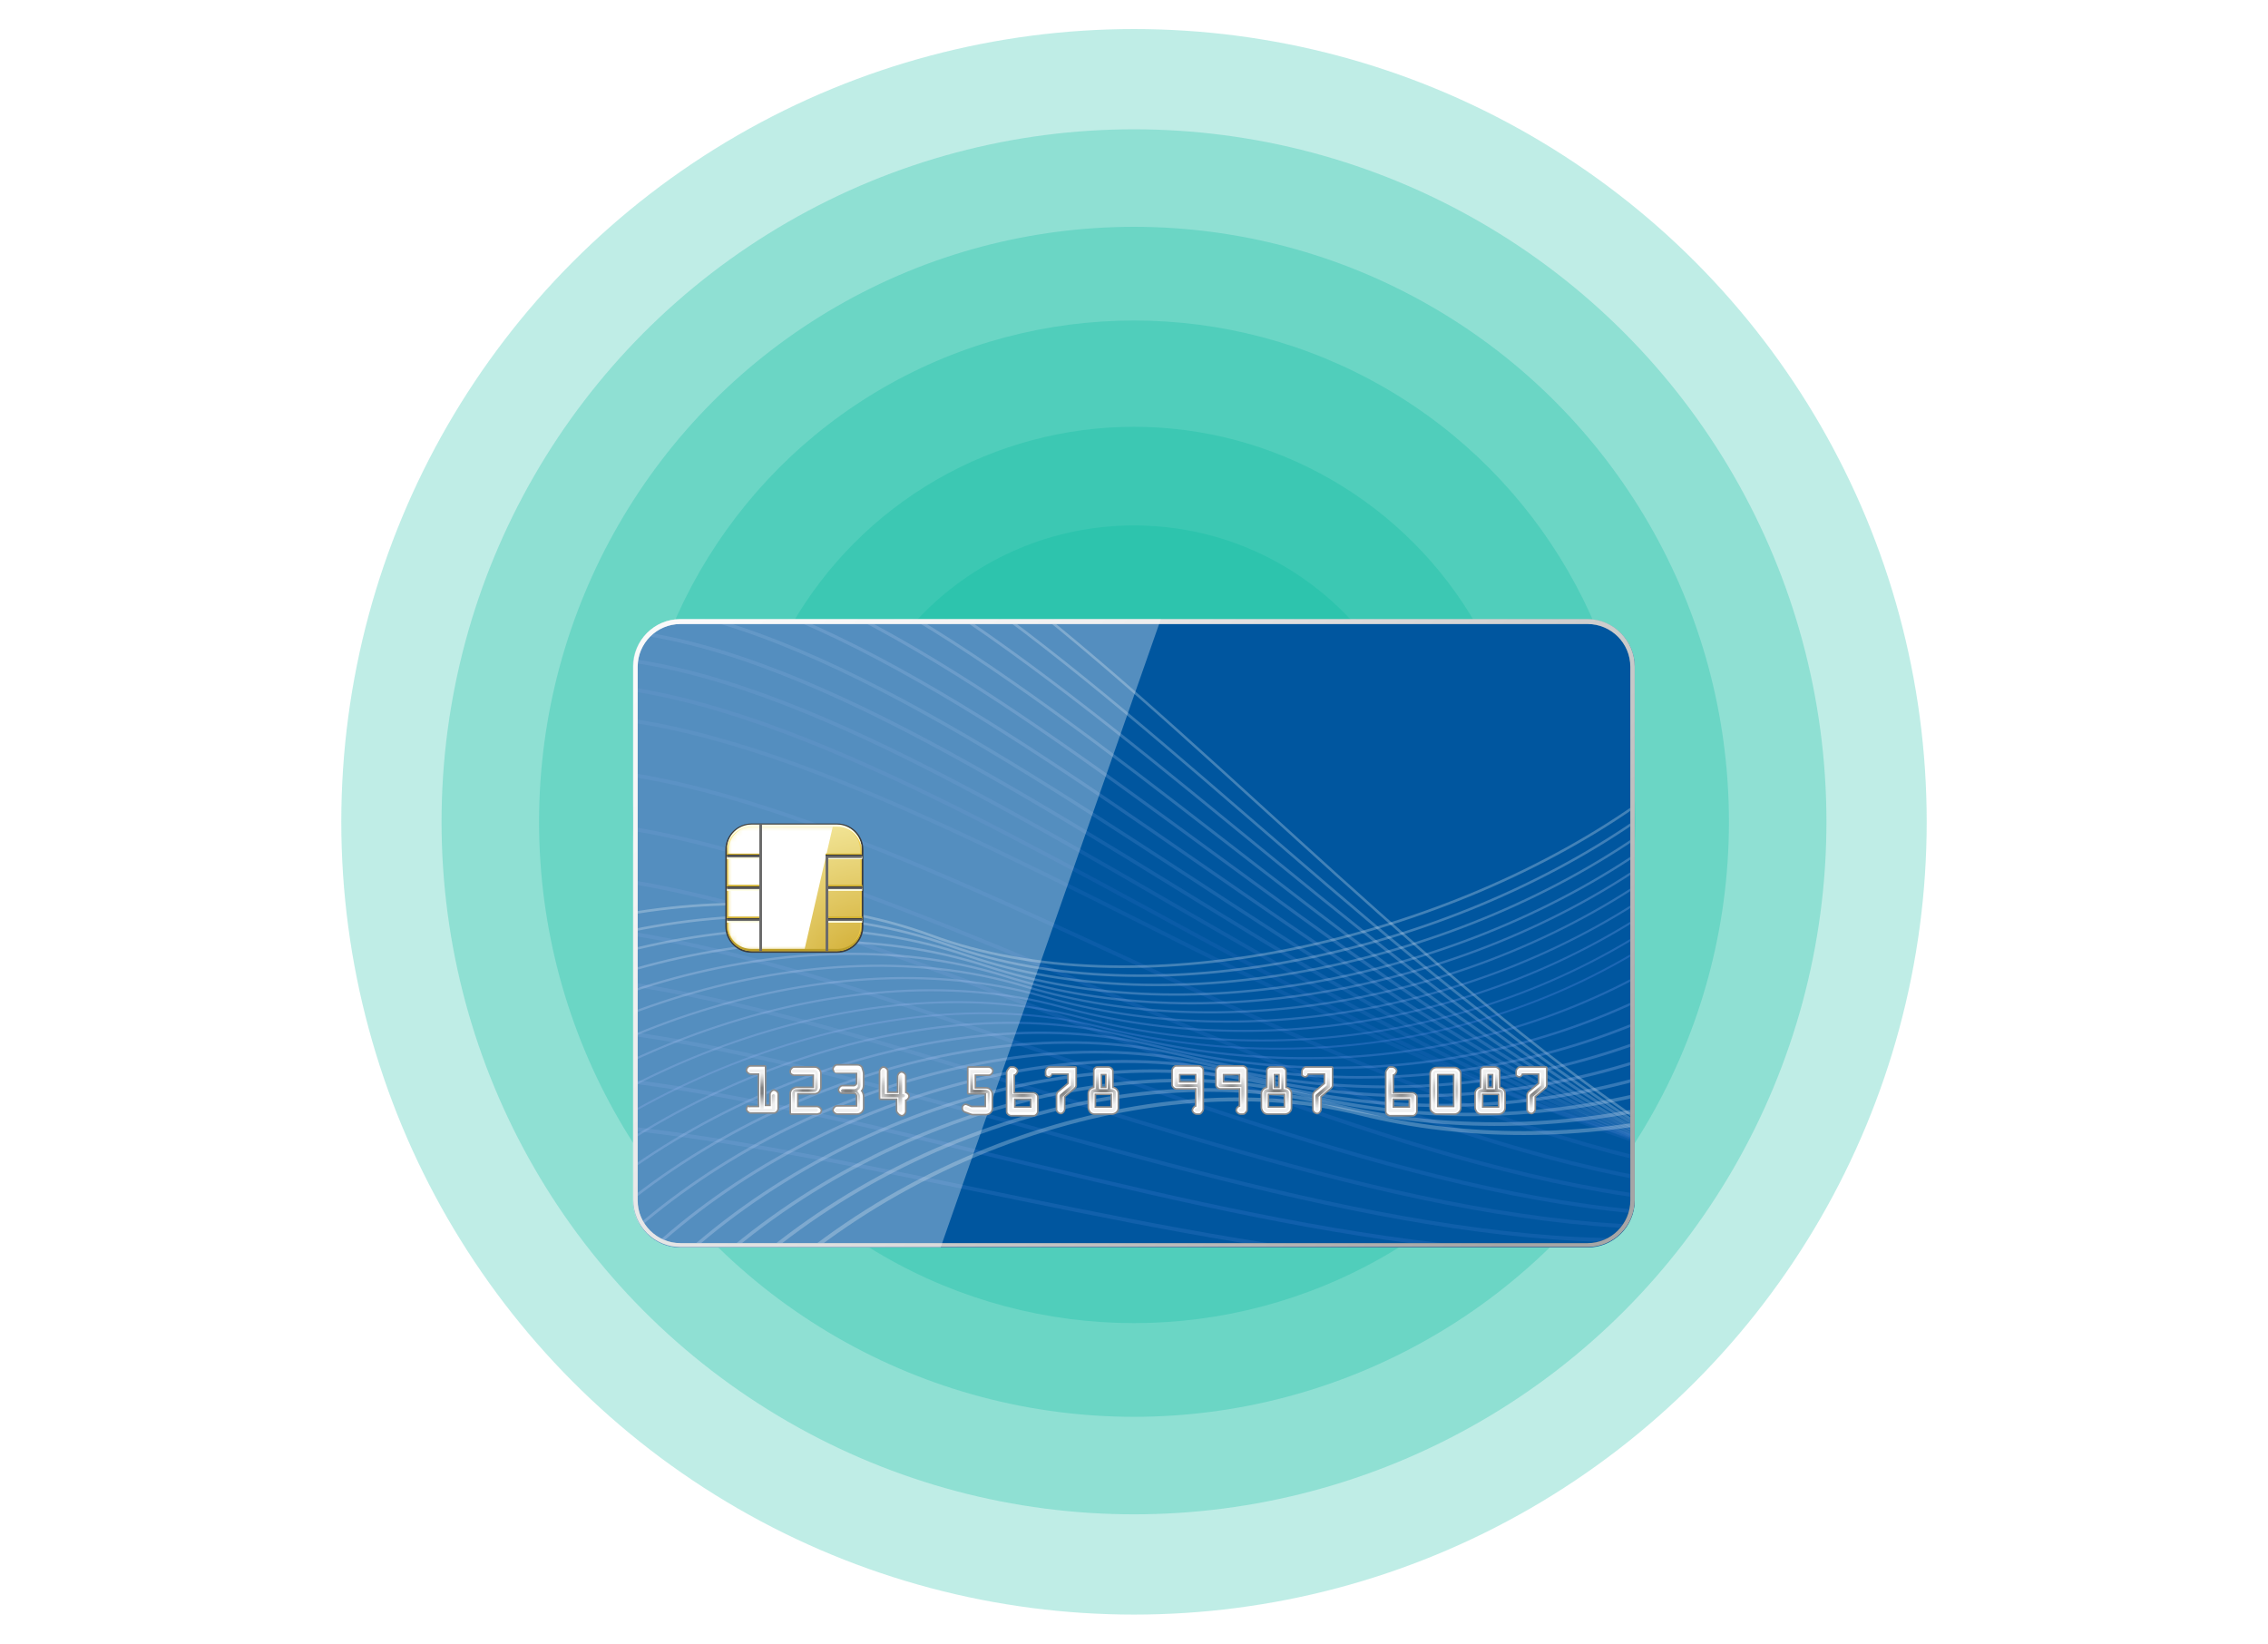 <?xml version="1.0" encoding="utf-8"?>
<!-- Generator: Adobe Illustrator 26.0.1, SVG Export Plug-In . SVG Version: 6.00 Build 0)  -->
<svg version="1.1" id="Calque_1" xmlns="http://www.w3.org/2000/svg" xmlns:xlink="http://www.w3.org/1999/xlink" x="0px" y="0px"
	 viewBox="0 0 414 300" style="enable-background:new 0 0 414 300;" xml:space="preserve">
<style type="text/css">
	.st0{opacity:0.25;fill-rule:evenodd;clip-rule:evenodd;fill:#02B99F;enable-background:new    ;}
	.st1{fill:#00569F;}
	.st2{clip-path:url(#SVGID_00000120543644345151551330000011947979998560197782_);}
	.st3{opacity:0.15;fill:none;stroke:#7199F5;stroke-width:0.707;enable-background:new    ;}
	.st4{opacity:0.143;fill:none;stroke:#7199F5;stroke-width:0.707;enable-background:new    ;}
	.st5{opacity:0.137;fill:none;stroke:#7199F5;stroke-width:0.707;enable-background:new    ;}
	.st6{opacity:0.13;fill:none;stroke:#7199F5;stroke-width:0.707;enable-background:new    ;}
	.st7{opacity:0.123;fill:none;stroke:#7199F5;stroke-width:0.707;enable-background:new    ;}
	.st8{opacity:0.117;fill:none;stroke:#7199F5;stroke-width:0.707;enable-background:new    ;}
	.st9{opacity:0.11;fill:none;stroke:#7199F5;stroke-width:0.707;enable-background:new    ;}
	.st10{opacity:0.103;fill:none;stroke:#7199F5;stroke-width:0.707;enable-background:new    ;}
	.st11{opacity:9.666666e-02;fill:none;stroke:#7199F5;stroke-width:0.707;enable-background:new    ;}
	.st12{opacity:9.000000e-02;fill:none;stroke:#7199F5;stroke-width:0.707;enable-background:new    ;}
	.st13{opacity:0.109;fill:none;stroke:#81A4F6;stroke-width:0.681;enable-background:new    ;}
	.st14{opacity:0.128;fill:none;stroke:#91B0F7;stroke-width:0.655;enable-background:new    ;}
	.st15{opacity:0.147;fill:none;stroke:#A0BBF8;stroke-width:0.628;enable-background:new    ;}
	.st16{opacity:0.166;fill:none;stroke:#B0C6F9;stroke-width:0.602;enable-background:new    ;}
	.st17{opacity:0.184;fill:none;stroke:#C0D2FB;stroke-width:0.576;enable-background:new    ;}
	.st18{opacity:0.203;fill:none;stroke:#D0DDFC;stroke-width:0.55;enable-background:new    ;}
	.st19{opacity:0.222;fill:none;stroke:#DFE8FD;stroke-width:0.524;enable-background:new    ;}
	.st20{opacity:0.241;fill:none;stroke:#EFF4FE;stroke-width:0.497;enable-background:new    ;}
	.st21{opacity:0.26;fill:none;stroke:#FFFFFF;stroke-width:0.471;enable-background:new    ;}
	.st22{clip-path:url(#SVGID_00000101798972380188693880000005005389134724907392_);}
	.st23{clip-path:url(#SVGID_00000016042352492976921620000009667468040993809029_);}
	.st24{opacity:0.259;fill:none;stroke:#EFF4FE;stroke-width:0.458;enable-background:new    ;}
	.st25{opacity:0.258;fill:none;stroke:#DFE8FD;stroke-width:0.445;enable-background:new    ;}
	.st26{opacity:0.257;fill:none;stroke:#D0DDFC;stroke-width:0.432;enable-background:new    ;}
	.st27{opacity:0.256;fill:none;stroke:#C0D2FB;stroke-width:0.419;enable-background:new    ;}
	.st28{opacity:0.254;fill:none;stroke:#B0C6F9;stroke-width:0.406;enable-background:new    ;}
	.st29{opacity:0.253;fill:none;stroke:#A0BBF8;stroke-width:0.393;enable-background:new    ;}
	.st30{opacity:0.252;fill:none;stroke:#91B0F7;stroke-width:0.38;enable-background:new    ;}
	.st31{opacity:0.251;fill:none;stroke:#81A4F6;stroke-width:0.367;enable-background:new    ;}
	.st32{opacity:0.25;fill:none;stroke:#7199F5;stroke-width:0.353;enable-background:new    ;}
	.st33{opacity:0.251;fill:none;stroke:#81A4F6;stroke-width:0.393;enable-background:new    ;}
	.st34{opacity:0.252;fill:none;stroke:#91B0F7;stroke-width:0.432;enable-background:new    ;}
	.st35{opacity:0.253;fill:none;stroke:#A0BBF8;stroke-width:0.471;enable-background:new    ;}
	.st36{opacity:0.254;fill:none;stroke:#B0C6F9;stroke-width:0.511;enable-background:new    ;}
	.st37{opacity:0.256;fill:none;stroke:#C0D2FB;stroke-width:0.55;enable-background:new    ;}
	.st38{opacity:0.257;fill:none;stroke:#D0DDFC;stroke-width:0.589;enable-background:new    ;}
	.st39{opacity:0.258;fill:none;stroke:#DFE8FD;stroke-width:0.628;enable-background:new    ;}
	.st40{opacity:0.259;fill:none;stroke:#EFF4FE;stroke-width:0.668;enable-background:new    ;}
	.st41{opacity:0.26;fill:none;stroke:#FFFFFF;stroke-width:0.707;enable-background:new    ;}
	.st42{fill:url(#SVGID_00000027599527764312912270000003799312482835251626_);}
	.st43{opacity:0.5;fill:#FFFFFF;enable-background:new    ;}
	.st44{opacity:0.33;fill:#FFFFFF;}
	.st45{fill:#3D3D3D;}
	.st46{fill:url(#SVGID_00000049201559368708292670000000650037288715883182_);}
	.st47{fill:url(#SVGID_00000155843161542434522470000014258577109301740433_);}
	.st48{filter:url(#Adobe_OpacityMaskFilter);}
	.st49{clip-path:url(#SVGID_00000162347161648297743550000012060526521859077544_);}
	.st50{clip-path:url(#SVGID_00000074412358151281351710000008915429599471748533_);}
	
		.st51{clip-path:url(#SVGID_00000134225716618585257970000012175300085701369514_);fill:url(#SVGID_00000168835698060014057140000013947281079180948131_);}
	
		.st52{clip-path:url(#SVGID_00000162347161648297743550000012060526521859077544_);mask:url(#SVGID_00000007393672604637822660000004029529776028589225_);fill:#FFFFFF;}
	.st53{fill:#FFFFE6;}
	.st54{fill:#D1B130;}
	.st55{fill:#BDA02B;}
	.st56{fill:#6B6B6B;}
	.st57{fill:#8C8C8C;stroke:#8C8C8C;stroke-width:0.589;stroke-linecap:round;stroke-linejoin:round;}
	.st58{fill:#FFFFFF;}
	.st59{fill:url(#SVGID_00000176018355927657879430000003924547576406114726_);}
	.st60{fill:url(#SVGID_00000091718710701356201140000012424268780092627391_);}
	.st61{fill:url(#SVGID_00000080923180845599947720000009794696053707951785_);}
	.st62{fill:url(#SVGID_00000001633474493191355760000015570789029804332983_);}
	.st63{fill:url(#SVGID_00000013889917811227753930000002968881673567963805_);}
	.st64{fill:url(#SVGID_00000103986480440221284600000007092303989826798250_);}
	.st65{fill:url(#SVGID_00000128467924740989601560000017605686342777470350_);}
	.st66{fill:url(#SVGID_00000129928014539001306530000013419798868774517423_);}
	.st67{fill:url(#SVGID_00000113345090727047077430000005646666007116899474_);}
	.st68{fill:url(#SVGID_00000149380912430201260060000002594641267994473140_);}
	.st69{fill:url(#SVGID_00000070085424307116339890000012306375839337430714_);}
	.st70{fill:url(#SVGID_00000098189356734391409630000012280078250566395279_);}
	.st71{fill:url(#SVGID_00000067922938559469323040000007644469487584488327_);}
	.st72{fill:url(#SVGID_00000036947392844871422010000013159224815644205465_);}
	.st73{fill:url(#SVGID_00000172420654871427332080000000420327191156722314_);}
	.st74{fill:url(#SVGID_00000049192963462433461640000018050599887256027281_);}
</style>
<g>
	<circle class="st0" cx="207" cy="150" r="144.7"/>
	<g id="Calque_1_00000122694751003137861210000005982612983095495608_">
		<g>
			<circle class="st0" cx="207" cy="150" r="35.3"/>
			<circle class="st0" cx="207" cy="150" r="54.1"/>
			<circle class="st0" cx="207" cy="150" r="72.1"/>
			<circle class="st0" cx="207" cy="150" r="91.5"/>
			<circle class="st0" cx="207" cy="150" r="108.6"/>
			<circle class="st0" cx="207" cy="150" r="126.4"/>
		</g>
	</g>
</g>
<g>
	<path class="st1" d="M298.4,219.1c0,4.8-3.9,8.6-8.6,8.6H124.2c-4.8,0-8.6-3.9-8.6-8.6v-97.4c0-4.8,3.9-8.6,8.6-8.6h165.6
		c4.8,0,8.6,3.9,8.6,8.6V219.1z"/>
	<g>
		<g>
			<g>
				<defs>
					<path id="SVGID_1_" d="M297.6,219.1c0,4.3-3.5,7.8-7.8,7.8H124.2c-4.3,0-7.8-3.5-7.8-7.8v-97.4c0-4.3,3.5-7.8,7.8-7.8h165.6
						c4.3,0,7.8,3.5,7.8,7.8L297.6,219.1L297.6,219.1z"/>
				</defs>
				<clipPath id="SVGID_00000155864754908686671890000015480703977159801497_">
					<use xlink:href="#SVGID_1_"  style="overflow:visible;"/>
				</clipPath>
				<g style="clip-path:url(#SVGID_00000155864754908686671890000015480703977159801497_);">
					<path class="st3" d="M53.2,211.6c62.6-29.6,200.3,45.5,278,10.3"/>
					<path class="st4" d="M57.9,201.6c63.2-27.5,197.9,51.7,276.4,19.2"/>
					<path class="st5" d="M62.6,191.7c63.9-25.3,195.5,58,274.7,28.1"/>
					<path class="st6" d="M67.3,181.7c64.5-23.1,193.1,64.2,273.1,37"/>
					<path class="st7" d="M72,171.7c65.2-21,190.6,70.4,271.4,45.9"/>
					<path class="st8" d="M76.7,161.7c65.8-18.8,188.2,76.7,269.7,54.8"/>
					<path class="st9" d="M81.4,151.6c66.5-16.7,185.8,82.9,268.1,63.7"/>
					<path class="st10" d="M86.1,141.5c67.2-14.5,183.4,89.1,266.4,72.6"/>
					<path class="st11" d="M90.8,131.5c67.8-12.4,181,95.3,264.8,81.5"/>
					<path class="st12" d="M93.3,125.4c68.5-10.2,178.5,101.6,263.1,90.4"/>
					<path class="st13" d="M96.9,120.2c68.5-8.4,175.3,106,259.9,97.1"/>
					<path class="st14" d="M100.5,115c68.6-6.5,172,110.4,256.6,103.8"/>
					<path class="st15" d="M104.2,109.9c68.6-4.6,168.7,114.9,253.3,110.5"/>
					<path class="st16" d="M107.8,104.7C176.5,101.9,273.2,224,357.9,222"/>
					<path class="st17" d="M111.4,99.5c68.7-0.9,162.1,123.7,246.8,124"/>
					<path class="st18" d="M115,94.4c68.8,0.9,158.8,128.1,243.6,130.7"/>
					<path class="st19" d="M118.7,89.2C187.5,92,274.3,221.8,359,226.6"/>
					<path class="st20" d="M122.3,84.1c68.9,4.6,152.3,137,237,144.1"/>
					<path class="st21" d="M125.9,78.9c68.9,6.5,149,141.4,233.8,150.8"/>
				</g>
			</g>
		</g>
	</g>
	<g>
		<g>
			<g>
				<defs>
					<path id="SVGID_00000035530761130474587860000012986900889648783769_" d="M297.6,219.1c0,4.3-3.5,7.8-7.8,7.8H124.2
						c-4.3,0-7.8-3.5-7.8-7.8v-97.4c0-4.3,3.5-7.8,7.8-7.8h165.6c4.3,0,7.8,3.5,7.8,7.8L297.6,219.1L297.6,219.1z"/>
				</defs>
				<clipPath id="SVGID_00000091703838565236231780000016029950545495585941_">
					<use xlink:href="#SVGID_00000035530761130474587860000012986900889648783769_"  style="overflow:visible;"/>
				</clipPath>
				<g style="clip-path:url(#SVGID_00000091703838565236231780000016029950545495585941_);">
					<g>
						<g>
							<defs>
								<path id="SVGID_00000052788540471355557620000004693588233484037292_" d="M289.8,113H124.2c-4.8,0-8.6,3.9-8.6,8.6V219
									c0,4.8,3.9,8.6,8.6,8.6h165.6c4.8,0,8.6-3.9,8.6-8.6v-97.3C298.4,116.9,294.5,113,289.8,113z"/>
							</defs>
							<clipPath id="SVGID_00000020393199938530063860000003330264849885325236_">
								<use xlink:href="#SVGID_00000052788540471355557620000004693588233484037292_"  style="overflow:visible;"/>
							</clipPath>
							<g style="clip-path:url(#SVGID_00000020393199938530063860000003330264849885325236_);">
								<path class="st21" d="M53.1,196.3c25.5-25.5,77.3-40.1,117-25.5c36.5,13.5,91.9,1.7,128.4-23.7"/>
								<path class="st24" d="M56.5,199.8c25.2-25.8,77.1-41.4,116.9-27.2c36.7,13.1,90.8,1.8,127-24"/>
								<path class="st25" d="M60,203.4c24.8-26.1,76.9-42.6,116.8-28.9c36.8,12.6,89.7,1.9,125.5-24.2"/>
								<path class="st26" d="M63.5,207c24.5-26.4,76.7-43.8,116.8-30.6c36.9,12.2,88.5,2.1,124.1-24.5"/>
								<path class="st27" d="M66.9,210.6c24.2-26.6,76.5-45.1,116.7-32.4c37.1,11.7,87.4,2.2,122.6-24.8"/>
								<path class="st28" d="M70.4,214.1c23.9-26.9,76.3-46.3,116.6-34.1c37.2,11.3,86.3,2.4,121.2-25.1"/>
								<path class="st29" d="M73.9,217.7c23.5-27.2,76-47.5,116.6-35.8c37.4,10.8,85.2,2.5,119.8-25.4"/>
								<path class="st30" d="M77.3,221.3c23.2-27.5,75.8-48.7,116.5-37.5c37.5,10.3,84.1,2.6,118.3-25.7"/>
								<path class="st31" d="M80.8,224.9c22.9-27.8,75.6-50,116.4-39.2c37.6,9.9,83,2.8,116.9-25.9"/>
								<path class="st32" d="M84.2,228.4c22.6-28.1,75.4-51.2,116.4-41c37.8,9.4,81.9,2.9,115.4-26.2"/>
								<path class="st33" d="M88.8,230.9c23.2-29.2,76.1-52,117.1-41.7c37.8,9.4,82.2,2.6,115.7-26.6"/>
								<path class="st34" d="M93.4,233.5c23.8-30.3,76.9-52.7,117.9-42.5c37.8,9.4,82.5,2.3,116.1-26.9"/>
								<path class="st35" d="M98,236c24.4-31.3,77.6-53.4,118.6-43.2c37.8,9.4,82.8,2,116.4-27.2"/>
								<path class="st36" d="M102.5,238.5c25.1-32.4,78.4-54.2,119.3-43.9c37.8,9.4,83.2,1.6,116.7-27.5"/>
								<path class="st37" d="M107.1,241c25.7-33.5,79.1-54.9,120.1-44.7c37.8,9.4,83.5,1.3,117-27.8"/>
								<path class="st38" d="M111.7,243.5c26.3-34.6,79.9-55.7,120.8-45.4c37.8,9.4,83.8,1,117.4-28.2"/>
								<path class="st39" d="M116.3,246c27-35.6,80.6-56.4,121.6-46.2c37.8,9.4,84.1,0.7,117.7-28.5"/>
								<path class="st40" d="M120.8,248.5c27.6-36.7,81.3-57.2,122.3-46.9c37.8,9.4,84.4,0.4,118-28.8"/>
								<path class="st41" d="M125.4,251c28.2-37.8,82.1-57.9,123.1-47.7c37.8,9.4,84.8,0,118.3-29.1"/>
							</g>
						</g>
					</g>
				</g>
			</g>
		</g>
	</g>
	
		<linearGradient id="SVGID_00000057147924852825315400000014952417084892909954_" gradientUnits="userSpaceOnUse" x1="270.079" y1="2070.165" x2="145.862" y2="1922.129" gradientTransform="matrix(1 0 0 1 0 -1824.661)">
		<stop  offset="6.179780e-02" style="stop-color:#4D4D4D"/>
		<stop  offset="0.359" style="stop-color:#8A8A8A"/>
		<stop  offset="0.657" style="stop-color:#C1C1C1"/>
		<stop  offset="0.879" style="stop-color:#E3E3E3"/>
		<stop  offset="1" style="stop-color:#F0F0F0"/>
	</linearGradient>
	<path style="fill:url(#SVGID_00000057147924852825315400000014952417084892909954_);" d="M289.8,113H124.2c-4.8,0-8.6,3.9-8.6,8.6
		V219c0,4.8,3.9,8.6,8.6,8.6h165.6c4.8,0,8.6-3.9,8.6-8.6v-97.3C298.4,116.9,294.5,113,289.8,113z M297.6,219.1
		c0,4.3-3.5,7.8-7.8,7.8H124.2c-4.3,0-7.8-3.5-7.8-7.8v-97.4c0-4.3,3.5-7.8,7.8-7.8h165.6c4.3,0,7.8,3.5,7.8,7.8L297.6,219.1
		L297.6,219.1z"/>
	<path class="st43" d="M289.8,113H124.2c-4.8,0-8.6,3.9-8.6,8.6V219c0,4.8,3.9,8.6,8.6,8.6h165.6c4.8,0,8.6-3.9,8.6-8.6v-97.3
		C298.4,116.9,294.5,113,289.8,113z M297.6,219.1c0,4.3-3.5,7.8-7.8,7.8H124.2c-4.3,0-7.8-3.5-7.8-7.8v-97.4c0-4.3,3.5-7.8,7.8-7.8
		h165.6c4.3,0,7.8,3.5,7.8,7.8L297.6,219.1L297.6,219.1z"/>
	<path class="st44" d="M211.9,113l-40.2,114.7h-47.6c-4.7,0-8.6-3.9-8.6-8.6v-97.4c0-4.7,3.9-8.6,8.6-8.6L211.9,113L211.9,113z"/>
	<path class="st45" d="M137.2,150.3c-2.6,0-4.8,2.1-4.8,4.8v14c0,2.6,2.1,4.8,4.8,4.8h15.6c2.6,0,4.8-2.1,4.8-4.8v-14
		c0-2.6-2.1-4.8-4.8-4.8H137.2z"/>
	
		<radialGradient id="SVGID_00000096038517747885380240000006950480924414794643_" cx="159.022" cy="2003.621" r="45.082" gradientTransform="matrix(1 0 0 1 0 -1824.661)" gradientUnits="userSpaceOnUse">
		<stop  offset="0.152" style="stop-color:#EFCA48"/>
		<stop  offset="0.391" style="stop-color:#EFCB4B"/>
		<stop  offset="0.539" style="stop-color:#F1CF53"/>
		<stop  offset="0.663" style="stop-color:#F2D562"/>
		<stop  offset="0.774" style="stop-color:#F5DD76"/>
		<stop  offset="0.875" style="stop-color:#F9E891"/>
		<stop  offset="0.968" style="stop-color:#FDF6B1"/>
		<stop  offset="1" style="stop-color:#FFFBBE"/>
	</radialGradient>
	<path style="fill:url(#SVGID_00000096038517747885380240000006950480924414794643_);" d="M157.3,169.1c0,2.5-2,4.5-4.5,4.5h-15.6
		c-2.5,0-4.5-2-4.5-4.5v-14c0-2.5,2-4.5,4.5-4.5h15.6c2.5,0,4.5,2,4.5,4.5V169.1z"/>
	<g>
		<g>
			
				<radialGradient id="SVGID_00000078757646324089453670000004528383711816593543_" cx="159.022" cy="2003.621" r="45.081" gradientTransform="matrix(1 0 0 1 0 -1824.661)" gradientUnits="userSpaceOnUse">
				<stop  offset="0.169" style="stop-color:#D6B541"/>
				<stop  offset="0.882" style="stop-color:#FFFBBE"/>
			</radialGradient>
			
				<path id="SVGID_00000121254484263209827000000003312835011273349554_" style="fill:url(#SVGID_00000078757646324089453670000004528383711816593543_);" d="
				M137.2,150.9c-2.3,0-4.2,1.9-4.2,4.2v14c0,2.3,1.9,4.2,4.2,4.2h15.6c2.3,0,4.2-1.9,4.2-4.2v-14c0-2.3-1.9-4.2-4.2-4.2H137.2z"/>
		</g>
		<g>
			<g>
				<defs>
					<path id="SVGID_00000088815404086079061990000002502645780643395006_" d="M137.2,150.9c-2.3,0-4.2,1.9-4.2,4.2v14
						c0,2.3,1.9,4.2,4.2,4.2h15.6c2.3,0,4.2-1.9,4.2-4.2v-14c0-2.3-1.9-4.2-4.2-4.2H137.2z"/>
				</defs>
				<clipPath id="SVGID_00000105418645389994831890000013191305839706893495_">
					<use xlink:href="#SVGID_00000088815404086079061990000002502645780643395006_"  style="overflow:visible;"/>
				</clipPath>
				<defs>
					<filter id="Adobe_OpacityMaskFilter" filterUnits="userSpaceOnUse" x="124.1" y="145.2" width="29.2" height="36.6">
						<feColorMatrix  type="matrix" values="1 0 0 0 0  0 1 0 0 0  0 0 1 0 0  0 0 0 1 0"/>
					</filter>
				</defs>
				
					<mask maskUnits="userSpaceOnUse" x="124.1" y="145.2" width="29.2" height="36.6" id="SVGID_00000007393672604637822660000004029529776028589225_">
					<g class="st48">
						<g>
							<g>
								<defs>
									<path id="SVGID_00000161619925388201643400000013933073560197656728_" d="M137.2,150.9c-2.3,0-4.2,1.9-4.2,4.2v14
										c0,2.3,1.9,4.2,4.2,4.2h15.6c2.3,0,4.2-1.9,4.2-4.2v-14c0-2.3-1.9-4.2-4.2-4.2H137.2z"/>
								</defs>
								
									<clipPath id="SVGID_00000013153376279822427540000016730906990683867273_" style="clip-path:url(#SVGID_00000105418645389994831890000013191305839706893495_);">
									<use xlink:href="#SVGID_00000161619925388201643400000013933073560197656728_"  style="overflow:visible;"/>
								</clipPath>
							</g>
							<g>
								<defs>
									<path id="SVGID_00000051382574151155098420000016423503629911350955_" d="M137.2,150.9c-2.3,0-4.2,1.9-4.2,4.2v14
										c0,2.3,1.9,4.2,4.2,4.2h15.6c2.3,0,4.2-1.9,4.2-4.2v-14c0-2.3-1.9-4.2-4.2-4.2H137.2z"/>
								</defs>
								<defs>
									<path id="SVGID_00000063611955290931456060000006980131054650193538_" d="M137.2,150.9c-2.3,0-4.2,1.9-4.2,4.2v14
										c0,2.3,1.9,4.2,4.2,4.2h15.6c2.3,0,4.2-1.9,4.2-4.2v-14c0-2.3-1.9-4.2-4.2-4.2H137.2z"/>
								</defs>
								
									<clipPath id="SVGID_00000168813870426227087020000004681048420482806965_" style="clip-path:url(#SVGID_00000105418645389994831890000013191305839706893495_);">
									<use xlink:href="#SVGID_00000051382574151155098420000016423503629911350955_"  style="overflow:visible;"/>
								</clipPath>
								
									<clipPath id="SVGID_00000080166209455518025180000017701601948199899816_" style="clip-path:url(#SVGID_00000168813870426227087020000004681048420482806965_);">
									<use xlink:href="#SVGID_00000063611955290931456060000006980131054650193538_"  style="overflow:visible;"/>
								</clipPath>
								
									<linearGradient id="SVGID_00000153703056481515415880000010134602032092139163_" gradientUnits="userSpaceOnUse" x1="146.33" y1="1990.83" x2="109.667" y2="1974.063" gradientTransform="matrix(1 0 0 1 0 -1824.661)">
									<stop  offset="0" style="stop-color:#000000"/>
									<stop  offset="0.148" style="stop-color:#1A1A1A"/>
									<stop  offset="0.409" style="stop-color:#434343"/>
									<stop  offset="0.646" style="stop-color:#606060"/>
									<stop  offset="0.851" style="stop-color:#727272"/>
									<stop  offset="1" style="stop-color:#787878"/>
								</linearGradient>
								
									<path style="clip-path:url(#SVGID_00000080166209455518025180000017701601948199899816_);fill:url(#SVGID_00000153703056481515415880000010134602032092139163_);" d="
									M154.8,145.3L142,181.8h-15.2c-1.5,0-2.8-1.2-2.8-2.8v-31c0-1.5,1.2-2.8,2.8-2.8h28V145.3z"/>
							</g>
						</g>
					</g>
				</mask>
				
					<path style="clip-path:url(#SVGID_00000105418645389994831890000013191305839706893495_);mask:url(#SVGID_00000007393672604637822660000004029529776028589225_);fill:#FFFFFF;" d="
					M153.3,145.3l-8.4,36.5h-18c-1.5,0-2.8-1.2-2.8-2.8v-31c0-1.5,1.2-2.8,2.8-2.8h26.4V145.3z"/>
			</g>
		</g>
	</g>
	<g>
		<rect x="151" y="156.3" class="st53" width="6.4" height="0.5"/>
	</g>
	<g>
		<rect x="150.7" y="155.8" class="st54" width="6.6" height="0.5"/>
	</g>
	<g>
		<rect x="151" y="162.1" class="st53" width="6.4" height="0.5"/>
	</g>
	<g>
		<rect x="151" y="167.9" class="st53" width="6.4" height="0.5"/>
	</g>
	<g>
		<rect x="151" y="161.5" class="st54" width="6.4" height="0.5"/>
	</g>
	<g>
		<rect x="151" y="167.3" class="st54" width="6.4" height="0.5"/>
	</g>
	<g>
		<rect x="132.7" y="162.1" class="st53" width="6.2" height="0.5"/>
	</g>
	<g>
		<rect x="132.7" y="167.9" class="st53" width="6.2" height="0.5"/>
	</g>
	<g>
		<rect x="132.7" y="156.3" class="st53" width="6.2" height="0.5"/>
	</g>
	<g>
		<rect x="132.7" y="161.5" class="st54" width="6.2" height="0.5"/>
	</g>
	<g>
		<rect x="132.7" y="167.3" class="st54" width="6.2" height="0.5"/>
	</g>
	<g>
		<rect x="132.7" y="155.8" class="st54" width="6.2" height="0.5"/>
	</g>
	<path class="st53" d="M152.8,150.5h-15.6c-2.5,0-4.5,2-4.5,4.5v0.4c0-2.5,2-4.5,4.5-4.5h15.6c2.5,0,4.5,2,4.5,4.5V155
		C157.3,152.6,155.3,150.5,152.8,150.5z"/>
	<path class="st55" d="M137.2,173.6h15.6c2.5,0,4.5-2,4.5-4.5v-0.4c0,2.5-2,4.5-4.5,4.5h-15.6c-2.5,0-4.5-2-4.5-4.5v0.4
		C132.7,171.6,134.7,173.6,137.2,173.6z"/>
	<g>
		<rect x="151" y="167.6" class="st56" width="6.4" height="0.5"/>
	</g>
	<g>
		<rect x="151" y="161.8" class="st56" width="6.4" height="0.5"/>
	</g>
	<g>
		<polygon class="st56" points="157.3,156 151,156 150.7,156 150.7,156.3 150.7,173.6 151.2,173.6 151.2,156.3 151,156.6 
			157.3,156.6 		"/>
	</g>
	<g>
		<g>
			<rect x="138.6" y="150.5" class="st56" width="0.5" height="23.1"/>
		</g>
	</g>
	<g>
		<rect x="132.7" y="156" class="st56" width="6" height="0.5"/>
	</g>
	<g>
		<g>
			<rect x="132.7" y="156" class="st45" width="5.9" height="0.2"/>
		</g>
	</g>
	<g>
		<rect x="132.7" y="161.8" class="st56" width="6" height="0.5"/>
	</g>
	<g>
		<rect x="132.7" y="167.6" class="st56" width="6.1" height="0.5"/>
	</g>
	<g>
		<g>
			<rect x="132.7" y="161.8" class="st45" width="5.9" height="0.2"/>
		</g>
	</g>
	<g>
		<g>
			<rect x="151.2" y="161.8" class="st45" width="6.1" height="0.2"/>
		</g>
	</g>
	<g>
		<g>
			<rect x="150.7" y="156" class="st45" width="6.6" height="0.2"/>
		</g>
	</g>
	<g>
		<g>
			<rect x="151.2" y="167.6" class="st45" width="6.1" height="0.2"/>
		</g>
	</g>
	<g>
		<g>
			<rect x="132.7" y="167.6" class="st45" width="5.9" height="0.2"/>
		</g>
	</g>
	<g>
		<path class="st57" d="M137,202.1h1.6v-6.2H137c-0.1,0-0.3-0.1-0.4-0.2c-0.1-0.1-0.2-0.2-0.2-0.4c0-0.1,0.1-0.3,0.2-0.4
			c0.1-0.1,0.2-0.2,0.4-0.2h2.6v7.2h1.1v-2.2c0-0.1,0.1-0.3,0.2-0.4c0.1-0.1,0.2-0.2,0.4-0.2c0.1,0,0.3,0.1,0.4,0.2
			c0.1,0.1,0.2,0.2,0.2,0.4v2.7c0,0.1-0.1,0.3-0.2,0.4c-0.1,0.1-0.2,0.2-0.4,0.2H137c-0.1,0-0.3-0.1-0.4-0.2
			c-0.1-0.1-0.2-0.2-0.2-0.4c0-0.1,0.1-0.3,0.2-0.4C136.7,202.2,136.8,202.1,137,202.1z"/>
		<path class="st57" d="M149.2,203.2h-4.8v-3.6c0-0.3,0.1-0.5,0.3-0.7s0.5-0.3,0.7-0.3h3.2v-2.5h-3.7c-0.1,0-0.3-0.1-0.4-0.2
			c-0.1-0.1-0.1-0.2-0.1-0.4c0-0.1,0.1-0.3,0.2-0.4c0.1-0.1,0.2-0.2,0.4-0.2h3.7c0.3,0,0.5,0.1,0.7,0.3s0.3,0.5,0.3,0.7v2.5
			c0,0.3-0.1,0.5-0.3,0.8c-0.2,0.2-0.5,0.3-0.7,0.3h-3.2v2.6h3.7c0.1,0,0.3,0.1,0.4,0.2c0.1,0.1,0.2,0.2,0.2,0.4
			c0,0.1-0.1,0.3-0.2,0.4C149.4,203.1,149.3,203.2,149.2,203.2z"/>
		<path class="st57" d="M157.5,196v2c0,0.5-0.1,0.8-0.4,1.1c0.3,0.3,0.4,0.7,0.4,1.1v2c0,0.3-0.1,0.5-0.3,0.7s-0.5,0.3-0.7,0.3h-3.7
			c-0.1,0-0.3-0.1-0.4-0.2c-0.1-0.1-0.2-0.2-0.2-0.4c0-0.1,0.1-0.3,0.2-0.4c0.1-0.1,0.2-0.2,0.4-0.2h3.7v-2c0-0.1-0.1-0.3-0.2-0.4
			c-0.1-0.1-0.2-0.2-0.4-0.2h-2.1c-0.1,0-0.3-0.1-0.4-0.1c-0.1-0.1-0.2-0.2-0.2-0.4c0-0.1,0.1-0.3,0.2-0.4c0.1-0.1,0.2-0.2,0.4-0.2
			h2.1c0.1,0,0.3-0.1,0.4-0.2c0.1-0.1,0.2-0.2,0.2-0.4v-2h-3.7c-0.1,0-0.3-0.1-0.4-0.2c-0.1-0.1-0.2-0.2-0.2-0.4
			c0-0.1,0.1-0.3,0.2-0.4c0.1-0.1,0.2-0.2,0.4-0.2h3.7c0.3,0,0.5,0.1,0.7,0.3C157.4,195.4,157.5,195.7,157.5,196z"/>
		<path class="st57" d="M163.8,202.7v-2.2h-3.1v-5c0-0.1,0.1-0.3,0.2-0.4c0.1-0.1,0.2-0.2,0.4-0.2c0.1,0,0.3,0.1,0.4,0.2
			c0.1,0.1,0.2,0.2,0.2,0.4v4h2.1v-3.1c0-0.1,0.1-0.3,0.2-0.4c0.1-0.1,0.2-0.2,0.4-0.2c0.1,0,0.3,0.1,0.4,0.2
			c0.1,0.1,0.2,0.2,0.2,0.4v3.1c0.1,0,0.3,0.1,0.4,0.2c0.1,0.1,0.2,0.2,0.2,0.4c0,0.1-0.1,0.3-0.2,0.4c-0.1,0.1-0.2,0.2-0.4,0.2v2.2
			c0,0.1-0.1,0.3-0.2,0.4c-0.1,0.1-0.2,0.2-0.4,0.2c-0.1,0-0.3-0.1-0.4-0.2C163.8,202.9,163.8,202.8,163.8,202.7z"/>
		<path class="st57" d="M177.6,202.1h2.4v-2.6h-3.2v-4.6h3.7c0.1,0,0.3,0.1,0.4,0.2c0.1,0.1,0.2,0.2,0.2,0.4c0,0.1-0.1,0.3-0.2,0.4
			c-0.1,0.1-0.2,0.2-0.4,0.2h-2.6v2.6h2.1c0.3,0,0.5,0.1,0.7,0.3s0.3,0.5,0.3,0.7v2.6c0,0.3-0.1,0.5-0.3,0.7s-0.5,0.3-0.7,0.3h-2.4
			c-0.2,0-0.4-0.1-0.7-0.2l-0.8-0.3c-0.2-0.1-0.3-0.3-0.3-0.5c0-0.1,0-0.3,0.1-0.4c0.1-0.1,0.2-0.2,0.3-0.2s0.2,0,0.4,0.1l0.7,0.3
			C177.4,202.1,177.5,202.1,177.6,202.1z"/>
		<path class="st57" d="M184.5,194.9h0.5c0.1,0,0.3,0.1,0.4,0.2c0.1,0.1,0.2,0.2,0.2,0.4c0,0.1-0.1,0.3-0.2,0.4
			c-0.1,0.1-0.2,0.2-0.4,0.2v3.5h3.7c0.1,0,0.3,0.1,0.4,0.2c0.1,0.1,0.2,0.2,0.2,0.4v2.7c0,0.1-0.1,0.3-0.2,0.4
			c-0.1,0.1-0.2,0.2-0.4,0.2h-4.2c-0.1,0-0.3-0.1-0.4-0.2c-0.1-0.1-0.2-0.2-0.2-0.4v-7.2c0-0.1,0.1-0.3,0.2-0.4
			C184.3,195,184.4,194.9,184.5,194.9z M185.1,200.5v1.7h3.2v-1.7H185.1z"/>
		<path class="st57" d="M191,195.9v-0.4c0-0.1,0.1-0.3,0.2-0.4c0.1-0.1,0.2-0.2,0.4-0.2h4.7v3.2c0,0.2-0.1,0.3-0.2,0.4l-1.9,1.6v2.4
			c0,0.1-0.1,0.3-0.2,0.4c-0.1,0.1-0.2,0.2-0.4,0.2c-0.1,0-0.3-0.1-0.4-0.2c-0.1-0.1-0.2-0.2-0.2-0.4v-2.6c0-0.2,0.1-0.4,0.2-0.5
			l1.9-1.6v-1.9h-3.2c-0.1,0.3-0.2,0.5-0.5,0.5c-0.1,0-0.3-0.1-0.4-0.2C191.1,196.2,191,196.1,191,195.9z"/>
		<path class="st57" d="M198.8,202.1v-2.5c0-0.3,0.1-0.5,0.3-0.7s0.5-0.3,0.7-0.3v-3.1c0-0.1,0-0.3,0.1-0.4c0.1-0.1,0.2-0.2,0.4-0.2
			h2.1c0.1,0,0.3,0.1,0.4,0.2c0.1,0.1,0.2,0.2,0.2,0.4v3.1c0.3,0,0.5,0.1,0.7,0.3s0.3,0.4,0.3,0.7v2.6c0,0.3-0.1,0.5-0.3,0.7
			s-0.5,0.3-0.7,0.3h-3.2c-0.3,0-0.5-0.1-0.7-0.3C198.9,202.6,198.8,202.4,198.8,202.1z M199.8,199.6v2.6h3.2v-2.6H199.8z
			 M200.9,196v2.6h1.1V196H200.9z"/>
		<path class="st57" d="M218.9,203.2h-0.5c-0.1,0-0.3-0.1-0.4-0.2c-0.1-0.1-0.2-0.2-0.2-0.4c0-0.1,0.1-0.3,0.2-0.4
			c0.1-0.1,0.2-0.2,0.4-0.2v-3.4h-3.7c-0.1,0-0.3-0.1-0.4-0.2c-0.1-0.1-0.2-0.2-0.2-0.4v-2.7c0-0.1,0.1-0.3,0.2-0.4
			c0.1-0.1,0.2-0.2,0.4-0.2h4.2c0.1,0,0.3,0.1,0.4,0.2c0.1,0.1,0.2,0.2,0.2,0.4v7.2c0,0.1-0.1,0.3-0.2,0.4
			C219.2,203.1,219,203.2,218.9,203.2z M218.4,197.6V196h-3.2v1.6H218.4z"/>
		<path class="st57" d="M226.9,203.2h-0.5c-0.1,0-0.3-0.1-0.4-0.2c-0.1-0.1-0.2-0.2-0.2-0.4c0-0.1,0.1-0.3,0.2-0.4
			c0.1-0.1,0.2-0.2,0.4-0.2v-3.4h-3.7c-0.1,0-0.3-0.1-0.4-0.2c-0.1-0.1-0.2-0.2-0.2-0.4v-2.7c0-0.1,0.1-0.3,0.2-0.4
			c0.1-0.1,0.2-0.2,0.4-0.2h4.2c0.1,0,0.3,0.1,0.4,0.2c0.1,0.1,0.2,0.2,0.2,0.4v7.2c0,0.1,0,0.3-0.2,0.4
			C227.2,203.1,227.1,203.2,226.9,203.2z M226.4,197.6V196h-3.2v1.6H226.4z"/>
		<path class="st57" d="M230.4,202.1v-2.5c0-0.3,0.1-0.5,0.3-0.7s0.5-0.3,0.7-0.3v-3.1c0-0.1,0-0.3,0.1-0.4c0.1-0.1,0.2-0.2,0.4-0.2
			h2.1c0.1,0,0.3,0.1,0.4,0.2c0.1,0.1,0.2,0.2,0.2,0.4v3.1c0.3,0,0.5,0.1,0.7,0.3s0.3,0.4,0.3,0.7v2.6c0,0.3-0.1,0.5-0.3,0.7
			s-0.5,0.3-0.7,0.3h-3.2c-0.3,0-0.5-0.1-0.7-0.3C230.5,202.6,230.4,202.4,230.4,202.1z M231.4,199.6v2.6h3.2v-2.6H231.4z
			 M232.5,196v2.6h1.1V196H232.5z"/>
		<path class="st57" d="M237.8,195.9v-0.4c0-0.1,0.1-0.3,0.2-0.4c0.1-0.1,0.2-0.2,0.4-0.2h4.7v3.2c0,0.2-0.1,0.3-0.2,0.4l-1.9,1.6
			v2.4c0,0.1-0.1,0.3-0.2,0.4c-0.1,0.1-0.2,0.2-0.4,0.2c-0.1,0-0.3-0.1-0.4-0.2c-0.1-0.1-0.2-0.2-0.2-0.4v-2.6
			c0-0.2,0.1-0.4,0.2-0.5l1.9-1.6v-1.9h-3.2c-0.1,0.3-0.2,0.5-0.5,0.5c-0.1,0-0.3-0.1-0.4-0.2C237.9,196.2,237.8,196.1,237.8,195.9z
			"/>
		<path class="st57" d="M253.7,194.9h0.5c0.1,0,0.3,0.1,0.4,0.2c0.1,0.1,0.2,0.2,0.2,0.4c0,0.1-0.1,0.3-0.2,0.4
			c-0.1,0.1-0.2,0.2-0.4,0.2v3.5h3.7c0.1,0,0.3,0.1,0.4,0.2c0.1,0.1,0.2,0.2,0.2,0.4v2.7c0,0.1-0.1,0.3-0.2,0.4
			c-0.1,0.1-0.2,0.2-0.4,0.2h-4.2c-0.1,0-0.3-0.1-0.4-0.2c-0.1-0.1-0.2-0.2-0.2-0.4v-7.2c0-0.1,0.1-0.3,0.2-0.4
			C253.5,195,253.6,194.9,253.7,194.9z M254.2,200.5v1.7h3.2v-1.7H254.2z"/>
		<path class="st57" d="M261.2,202.2V196c0-0.3,0.1-0.5,0.3-0.7c0.2-0.2,0.4-0.3,0.7-0.3h3.3c0.3,0,0.5,0.1,0.7,0.3s0.3,0.4,0.3,0.7
			v6.2c0,0.3-0.1,0.5-0.3,0.7c-0.2,0.2-0.4,0.3-0.7,0.3h-3.2c-0.3,0-0.5-0.1-0.7-0.3C261.3,202.7,261.2,202.5,261.2,202.2z
			 M265.5,202.1V196h-3.2v6.1H265.5z"/>
		<path class="st57" d="M269.4,202.1v-2.5c0-0.3,0.1-0.5,0.3-0.7c0.2-0.2,0.5-0.3,0.7-0.3v-3.1c0-0.1,0-0.3,0.1-0.4
			c0.1-0.1,0.2-0.2,0.4-0.2h2.1c0.1,0,0.3,0.1,0.4,0.2c0.1,0.1,0.2,0.2,0.2,0.4v3.1c0.3,0,0.5,0.1,0.7,0.3s0.3,0.4,0.3,0.7v2.6
			c0,0.3-0.1,0.5-0.3,0.7c-0.2,0.2-0.5,0.3-0.7,0.3h-3.2c-0.3,0-0.5-0.1-0.7-0.3C269.5,202.6,269.4,202.4,269.4,202.1z M270.5,199.6
			v2.6h3.2v-2.6H270.5z M271.5,196v2.6h1.1V196H271.5z"/>
		<path class="st57" d="M276.9,195.9v-0.4c0-0.1,0.1-0.3,0.2-0.4c0.1-0.1,0.2-0.2,0.4-0.2h4.7v3.2c0,0.2-0.1,0.3-0.2,0.4l-1.9,1.6
			v2.4c0,0.1-0.1,0.3-0.2,0.4c-0.1,0.1-0.2,0.2-0.4,0.2c-0.1,0-0.3-0.1-0.4-0.2c-0.1-0.1-0.2-0.2-0.2-0.4v-2.6
			c0-0.2,0.1-0.4,0.2-0.5l1.9-1.6v-1.9h-3.2c-0.1,0.3-0.2,0.5-0.5,0.5c-0.1,0-0.3-0.1-0.4-0.2C276.9,196.2,276.9,196.1,276.9,195.9z
			"/>
	</g>
	<g>
		<path class="st58" d="M137,202.1h1.6v-6.2H137c-0.1,0-0.3-0.1-0.4-0.2c-0.1-0.1-0.2-0.2-0.2-0.4c0-0.1,0.1-0.3,0.2-0.4
			c0.1-0.1,0.2-0.2,0.4-0.2h2.6v7.2h1.1v-2.2c0-0.1,0.1-0.3,0.2-0.4c0.1-0.1,0.2-0.2,0.4-0.2c0.1,0,0.3,0.1,0.4,0.2
			c0.1,0.1,0.2,0.2,0.2,0.4v2.7c0,0.1-0.1,0.3-0.2,0.4c-0.1,0.1-0.2,0.2-0.4,0.2H137c-0.1,0-0.3-0.1-0.4-0.2
			c-0.1-0.1-0.2-0.2-0.2-0.4c0-0.1,0.1-0.3,0.2-0.4C136.7,202.2,136.8,202.1,137,202.1z"/>
		<path class="st58" d="M149.2,203.2h-4.8v-3.6c0-0.3,0.1-0.5,0.3-0.7s0.5-0.3,0.7-0.3h3.2v-2.5h-3.7c-0.1,0-0.3-0.1-0.4-0.2
			c-0.1-0.1-0.1-0.2-0.1-0.4c0-0.1,0.1-0.3,0.2-0.4c0.1-0.1,0.2-0.2,0.4-0.2h3.7c0.3,0,0.5,0.1,0.7,0.3s0.3,0.5,0.3,0.7v2.5
			c0,0.3-0.1,0.5-0.3,0.8c-0.2,0.2-0.5,0.3-0.7,0.3h-3.2v2.6h3.7c0.1,0,0.3,0.1,0.4,0.2c0.1,0.1,0.2,0.2,0.2,0.4
			c0,0.1-0.1,0.3-0.2,0.4C149.4,203.1,149.3,203.2,149.2,203.2z"/>
		<path class="st58" d="M157.5,196v2c0,0.5-0.1,0.8-0.4,1.1c0.3,0.3,0.4,0.7,0.4,1.1v2c0,0.3-0.1,0.5-0.3,0.7s-0.5,0.3-0.7,0.3h-3.7
			c-0.1,0-0.3-0.1-0.4-0.2c-0.1-0.1-0.2-0.2-0.2-0.4c0-0.1,0.1-0.3,0.2-0.4c0.1-0.1,0.2-0.2,0.4-0.2h3.7v-2c0-0.1-0.1-0.3-0.2-0.4
			c-0.1-0.1-0.2-0.2-0.4-0.2h-2.1c-0.1,0-0.3-0.1-0.4-0.1c-0.1-0.1-0.2-0.2-0.2-0.4c0-0.1,0.1-0.3,0.2-0.4c0.1-0.1,0.2-0.2,0.4-0.2
			h2.1c0.1,0,0.3-0.1,0.4-0.2c0.1-0.1,0.2-0.2,0.2-0.4v-2h-3.7c-0.1,0-0.3-0.1-0.4-0.2c-0.1-0.1-0.2-0.2-0.2-0.4
			c0-0.1,0.1-0.3,0.2-0.4c0.1-0.1,0.2-0.2,0.4-0.2h3.7c0.3,0,0.5,0.1,0.7,0.3C157.4,195.4,157.5,195.7,157.5,196z"/>
		<path class="st58" d="M163.8,202.7v-2.2h-3.1v-5c0-0.1,0.1-0.3,0.2-0.4c0.1-0.1,0.2-0.2,0.4-0.2c0.1,0,0.3,0.1,0.4,0.2
			c0.1,0.1,0.2,0.2,0.2,0.4v4h2.1v-3.1c0-0.1,0.1-0.3,0.2-0.4c0.1-0.1,0.2-0.2,0.4-0.2c0.1,0,0.3,0.1,0.4,0.2
			c0.1,0.1,0.2,0.2,0.2,0.4v3.1c0.1,0,0.3,0.1,0.4,0.2c0.1,0.1,0.2,0.2,0.2,0.4c0,0.1-0.1,0.3-0.2,0.4c-0.1,0.1-0.2,0.2-0.4,0.2v2.2
			c0,0.1-0.1,0.3-0.2,0.4c-0.1,0.1-0.2,0.2-0.4,0.2c-0.1,0-0.3-0.1-0.4-0.2C163.8,202.9,163.8,202.8,163.8,202.7z"/>
		<path class="st58" d="M177.6,202.1h2.4v-2.6h-3.2v-4.6h3.7c0.1,0,0.3,0.1,0.4,0.2c0.1,0.1,0.2,0.2,0.2,0.4c0,0.1-0.1,0.3-0.2,0.4
			c-0.1,0.1-0.2,0.2-0.4,0.2h-2.6v2.6h2.1c0.3,0,0.5,0.1,0.7,0.3s0.3,0.5,0.3,0.7v2.6c0,0.3-0.1,0.5-0.3,0.7s-0.5,0.3-0.7,0.3h-2.4
			c-0.2,0-0.4-0.1-0.7-0.2l-0.8-0.3c-0.2-0.1-0.3-0.3-0.3-0.5c0-0.1,0-0.3,0.1-0.4c0.1-0.1,0.2-0.2,0.3-0.2s0.2,0,0.4,0.1l0.7,0.3
			C177.4,202.1,177.5,202.1,177.6,202.1z"/>
		<path class="st58" d="M184.5,194.9h0.5c0.1,0,0.3,0.1,0.4,0.2c0.1,0.1,0.2,0.2,0.2,0.4c0,0.1-0.1,0.3-0.2,0.4
			c-0.1,0.1-0.2,0.2-0.4,0.2v3.5h3.7c0.1,0,0.3,0.1,0.4,0.2c0.1,0.1,0.2,0.2,0.2,0.4v2.7c0,0.1-0.1,0.3-0.2,0.4
			c-0.1,0.1-0.2,0.2-0.4,0.2h-4.2c-0.1,0-0.3-0.1-0.4-0.2c-0.1-0.1-0.2-0.2-0.2-0.4v-7.2c0-0.1,0.1-0.3,0.2-0.4
			C184.3,195,184.4,194.9,184.5,194.9z M185.1,200.5v1.7h3.2v-1.7H185.1z"/>
		<path class="st58" d="M191,195.9v-0.4c0-0.1,0.1-0.3,0.2-0.4c0.1-0.1,0.2-0.2,0.4-0.2h4.7v3.2c0,0.2-0.1,0.3-0.2,0.4l-1.9,1.6v2.4
			c0,0.1-0.1,0.3-0.2,0.4c-0.1,0.1-0.2,0.2-0.4,0.2c-0.1,0-0.3-0.1-0.4-0.2c-0.1-0.1-0.2-0.2-0.2-0.4v-2.6c0-0.2,0.1-0.4,0.2-0.5
			l1.9-1.6v-1.9h-3.2c-0.1,0.3-0.2,0.5-0.5,0.5c-0.1,0-0.3-0.1-0.4-0.2C191.1,196.2,191,196.1,191,195.9z"/>
		<path class="st58" d="M198.8,202.1v-2.5c0-0.3,0.1-0.5,0.3-0.7s0.5-0.3,0.7-0.3v-3.1c0-0.1,0-0.3,0.1-0.4c0.1-0.1,0.2-0.2,0.4-0.2
			h2.1c0.1,0,0.3,0.1,0.4,0.2c0.1,0.1,0.2,0.2,0.2,0.4v3.1c0.3,0,0.5,0.1,0.7,0.3s0.3,0.4,0.3,0.7v2.6c0,0.3-0.1,0.5-0.3,0.7
			s-0.5,0.3-0.7,0.3h-3.2c-0.3,0-0.5-0.1-0.7-0.3C198.9,202.6,198.8,202.4,198.8,202.1z M199.8,199.6v2.6h3.2v-2.6H199.8z
			 M200.9,196v2.6h1.1V196H200.9z"/>
		<path class="st58" d="M218.9,203.2h-0.5c-0.1,0-0.3-0.1-0.4-0.2c-0.1-0.1-0.2-0.2-0.2-0.4c0-0.1,0.1-0.3,0.2-0.4
			c0.1-0.1,0.2-0.2,0.4-0.2v-3.4h-3.7c-0.1,0-0.3-0.1-0.4-0.2c-0.1-0.1-0.2-0.2-0.2-0.4v-2.7c0-0.1,0.1-0.3,0.2-0.4
			c0.1-0.1,0.2-0.2,0.4-0.2h4.2c0.1,0,0.3,0.1,0.4,0.2c0.1,0.1,0.2,0.2,0.2,0.4v7.2c0,0.1-0.1,0.3-0.2,0.4
			C219.2,203.1,219,203.2,218.9,203.2z M218.4,197.6V196h-3.2v1.6H218.4z"/>
		<path class="st58" d="M226.9,203.2h-0.5c-0.1,0-0.3-0.1-0.4-0.2c-0.1-0.1-0.2-0.2-0.2-0.4c0-0.1,0.1-0.3,0.2-0.4
			c0.1-0.1,0.2-0.2,0.4-0.2v-3.4h-3.7c-0.1,0-0.3-0.1-0.4-0.2c-0.1-0.1-0.2-0.2-0.2-0.4v-2.7c0-0.1,0.1-0.3,0.2-0.4
			c0.1-0.1,0.2-0.2,0.4-0.2h4.2c0.1,0,0.3,0.1,0.4,0.2c0.1,0.1,0.2,0.2,0.2,0.4v7.2c0,0.1,0,0.3-0.2,0.4
			C227.2,203.1,227.1,203.2,226.9,203.2z M226.4,197.6V196h-3.2v1.6H226.4z"/>
		<path class="st58" d="M230.4,202.1v-2.5c0-0.3,0.1-0.5,0.3-0.7s0.5-0.3,0.7-0.3v-3.1c0-0.1,0-0.3,0.1-0.4c0.1-0.1,0.2-0.2,0.4-0.2
			h2.1c0.1,0,0.3,0.1,0.4,0.2c0.1,0.1,0.2,0.2,0.2,0.4v3.1c0.3,0,0.5,0.1,0.7,0.3s0.3,0.4,0.3,0.7v2.6c0,0.3-0.1,0.5-0.3,0.7
			s-0.5,0.3-0.7,0.3h-3.2c-0.3,0-0.5-0.1-0.7-0.3C230.5,202.6,230.4,202.4,230.4,202.1z M231.4,199.6v2.6h3.2v-2.6H231.4z
			 M232.5,196v2.6h1.1V196H232.5z"/>
		<path class="st58" d="M237.8,195.9v-0.4c0-0.1,0.1-0.3,0.2-0.4c0.1-0.1,0.2-0.2,0.4-0.2h4.7v3.2c0,0.2-0.1,0.3-0.2,0.4l-1.9,1.6
			v2.4c0,0.1-0.1,0.3-0.2,0.4c-0.1,0.1-0.2,0.2-0.4,0.2c-0.1,0-0.3-0.1-0.4-0.2c-0.1-0.1-0.2-0.2-0.2-0.4v-2.6
			c0-0.2,0.1-0.4,0.2-0.5l1.9-1.6v-1.9h-3.2c-0.1,0.3-0.2,0.5-0.5,0.5c-0.1,0-0.3-0.1-0.4-0.2C237.9,196.2,237.8,196.1,237.8,195.9z
			"/>
		<path class="st58" d="M253.7,194.9h0.5c0.1,0,0.3,0.1,0.4,0.2c0.1,0.1,0.2,0.2,0.2,0.4c0,0.1-0.1,0.3-0.2,0.4
			c-0.1,0.1-0.2,0.2-0.4,0.2v3.5h3.7c0.1,0,0.3,0.1,0.4,0.2c0.1,0.1,0.2,0.2,0.2,0.4v2.7c0,0.1-0.1,0.3-0.2,0.4
			c-0.1,0.1-0.2,0.2-0.4,0.2h-4.2c-0.1,0-0.3-0.1-0.4-0.2c-0.1-0.1-0.2-0.2-0.2-0.4v-7.2c0-0.1,0.1-0.3,0.2-0.4
			C253.5,195,253.6,194.9,253.7,194.9z M254.2,200.5v1.7h3.2v-1.7H254.2z"/>
		<path class="st58" d="M261.2,202.2V196c0-0.3,0.1-0.5,0.3-0.7c0.2-0.2,0.4-0.3,0.7-0.3h3.3c0.3,0,0.5,0.1,0.7,0.3s0.3,0.4,0.3,0.7
			v6.2c0,0.3-0.1,0.5-0.3,0.7c-0.2,0.2-0.4,0.3-0.7,0.3h-3.2c-0.3,0-0.5-0.1-0.7-0.3C261.3,202.7,261.2,202.5,261.2,202.2z
			 M265.5,202.1V196h-3.2v6.1H265.5z"/>
		<path class="st58" d="M269.4,202.1v-2.5c0-0.3,0.1-0.5,0.3-0.7c0.2-0.2,0.5-0.3,0.7-0.3v-3.1c0-0.1,0-0.3,0.1-0.4
			c0.1-0.1,0.2-0.2,0.4-0.2h2.1c0.1,0,0.3,0.1,0.4,0.2c0.1,0.1,0.2,0.2,0.2,0.4v3.1c0.3,0,0.5,0.1,0.7,0.3s0.3,0.4,0.3,0.7v2.6
			c0,0.3-0.1,0.5-0.3,0.7c-0.2,0.2-0.5,0.3-0.7,0.3h-3.2c-0.3,0-0.5-0.1-0.7-0.3C269.5,202.6,269.4,202.4,269.4,202.1z M270.5,199.6
			v2.6h3.2v-2.6H270.5z M271.5,196v2.6h1.1V196H271.5z"/>
		<path class="st58" d="M276.9,195.9v-0.4c0-0.1,0.1-0.3,0.2-0.4c0.1-0.1,0.2-0.2,0.4-0.2h4.7v3.2c0,0.2-0.1,0.3-0.2,0.4l-1.9,1.6
			v2.4c0,0.1-0.1,0.3-0.2,0.4c-0.1,0.1-0.2,0.2-0.4,0.2c-0.1,0-0.3-0.1-0.4-0.2c-0.1-0.1-0.2-0.2-0.2-0.4v-2.6
			c0-0.2,0.1-0.4,0.2-0.5l1.9-1.6v-1.9h-3.2c-0.1,0.3-0.2,0.5-0.5,0.5c-0.1,0-0.3-0.1-0.4-0.2C276.9,196.2,276.9,196.1,276.9,195.9z
			"/>
	</g>
	<g>
		<g>
			<g>
				
					<radialGradient id="SVGID_00000053524988481945681520000015939766678655965594_" cx="139.068" cy="2023.732" r="3.231" gradientTransform="matrix(1 0 0 1 0 -1824.661)" gradientUnits="userSpaceOnUse">
					<stop  offset="0.169" style="stop-color:#808080"/>
					<stop  offset="0.527" style="stop-color:#B6B6B6"/>
					<stop  offset="0.84" style="stop-color:#E0E0E0"/>
					<stop  offset="1" style="stop-color:#F0F0F0"/>
				</radialGradient>
				<path style="fill:url(#SVGID_00000053524988481945681520000015939766678655965594_);" d="M137,203c-0.1,0-0.1,0-0.2-0.1
					c-0.1-0.1-0.1-0.1-0.1-0.2c0-0.1,0-0.1,0.1-0.2c0.1-0.1,0.1-0.1,0.2-0.1h1.8v-6.6H137c-0.1,0-0.1,0-0.2-0.1
					c-0.1-0.1-0.1-0.1-0.1-0.2c0-0.1,0-0.1,0.1-0.2c0.1-0.1,0.1-0.1,0.2-0.1h2.4v7.2h1.5V200c0-0.1,0-0.1,0.1-0.2
					c0.1-0.1,0.1-0.1,0.2-0.1c0.1,0,0.1,0,0.2,0.1c0.1,0.1,0.1,0.1,0.1,0.2v2.7c0,0.1,0,0.1-0.1,0.2c-0.1,0.1-0.1,0.1-0.2,0.1H137
					L137,203z"/>
			</g>
			<g>
				
					<radialGradient id="SVGID_00000107568862731489323980000013646186803872775055_" cx="147.032" cy="2023.732" r="3.241" gradientTransform="matrix(1 0 0 1 0 -1824.661)" gradientUnits="userSpaceOnUse">
					<stop  offset="0.169" style="stop-color:#808080"/>
					<stop  offset="0.527" style="stop-color:#B6B6B6"/>
					<stop  offset="0.84" style="stop-color:#E0E0E0"/>
					<stop  offset="1" style="stop-color:#F0F0F0"/>
				</radialGradient>
				<path style="fill:url(#SVGID_00000107568862731489323980000013646186803872775055_);" d="M144.6,203v-3.4c0-0.2,0.1-0.4,0.2-0.6
					c0.2-0.2,0.3-0.2,0.6-0.2h3.4v-3h-4c-0.1,0-0.1,0-0.2-0.1c-0.1-0.1-0.1-0.1-0.1-0.2c0-0.1,0-0.1,0.1-0.2
					c0.1-0.1,0.1-0.1,0.2-0.1h3.7c0.2,0,0.4,0.1,0.6,0.2c0.2,0.2,0.2,0.3,0.2,0.6v2.5c0,0.2-0.1,0.4-0.2,0.6
					c-0.2,0.2-0.4,0.2-0.6,0.2h-3.4v3h3.9c0.1,0,0.1,0,0.2,0.1c0.1,0.1,0.1,0.1,0.1,0.2s0,0.1-0.1,0.2c-0.1,0.1-0.1,0.1-0.2,0.1
					L144.6,203L144.6,203z"/>
			</g>
			<g>
				
					<radialGradient id="SVGID_00000057841282945673460140000002046001149454508424_" cx="154.821" cy="2023.732" r="3.241" gradientTransform="matrix(1 0 0 1 0 -1824.661)" gradientUnits="userSpaceOnUse">
					<stop  offset="0.169" style="stop-color:#808080"/>
					<stop  offset="0.527" style="stop-color:#B6B6B6"/>
					<stop  offset="0.84" style="stop-color:#E0E0E0"/>
					<stop  offset="1" style="stop-color:#F0F0F0"/>
				</radialGradient>
				<path style="fill:url(#SVGID_00000057841282945673460140000002046001149454508424_);" d="M152.7,203c-0.1,0-0.1,0-0.2-0.1
					c-0.1-0.1-0.1-0.1-0.1-0.2s0-0.1,0.1-0.2c0.1-0.1,0.1-0.1,0.2-0.1h3.9v-2.3c0-0.2-0.1-0.4-0.2-0.5c-0.1-0.2-0.3-0.2-0.5-0.2
					h-2.1c-0.1,0-0.1,0-0.2-0.1c-0.1-0.1-0.1-0.1-0.1-0.2c0-0.1,0-0.1,0.1-0.2c0.1-0.1,0.1-0.1,0.2-0.1h2.1c0.2,0,0.4-0.1,0.5-0.2
					c0.2-0.2,0.2-0.3,0.2-0.5v-2.3h-4c-0.1,0-0.1,0-0.2-0.1c-0.1-0.1-0.1-0.1-0.1-0.2c0-0.1,0-0.1,0.1-0.2c0.1-0.1,0.1-0.1,0.2-0.1
					h3.7c0.2,0,0.4,0.1,0.6,0.2c0.2,0.2,0.2,0.3,0.2,0.6v2c0,0.4-0.1,0.7-0.4,0.9l-0.2,0.2l0.1,0.2c0.3,0.3,0.4,0.6,0.4,0.9v2
					c0,0.2-0.1,0.4-0.2,0.6c-0.2,0.2-0.4,0.2-0.6,0.2L152.7,203L152.7,203z"/>
			</g>
			<g>
				
					<radialGradient id="SVGID_00000083785244442150089560000011939614156305316266_" cx="162.959" cy="2023.732" r="3.134" gradientTransform="matrix(1 0 0 1 0 -1824.661)" gradientUnits="userSpaceOnUse">
					<stop  offset="0.169" style="stop-color:#808080"/>
					<stop  offset="0.527" style="stop-color:#B6B6B6"/>
					<stop  offset="0.84" style="stop-color:#E0E0E0"/>
					<stop  offset="1" style="stop-color:#F0F0F0"/>
				</radialGradient>
				<path style="fill:url(#SVGID_00000083785244442150089560000011939614156305316266_);" d="M164.3,203c-0.1,0-0.1,0-0.2-0.1
					c-0.1-0.1-0.1-0.1-0.1-0.2v-2.4h-3.1v-4.8c0-0.1,0-0.1,0.1-0.2c0.1-0.1,0.1-0.1,0.2-0.1c0.1,0,0.1,0,0.2,0.1
					c0.1,0.1,0.1,0.1,0.1,0.2v4.2h2.6v-3.3c0-0.1,0-0.2,0.1-0.2c0.1-0.1,0.1-0.1,0.2-0.1c0.1,0,0.1,0,0.2,0.1
					c0.1,0.1,0.1,0.1,0.1,0.2v3.3h0.2c0.1,0,0.1,0,0.2,0.1c0.1,0.1,0.1,0.1,0.1,0.2c0,0.1,0,0.1-0.1,0.2c-0.1,0.1-0.1,0.1-0.2,0.1
					h-0.2v2.4c0,0.1,0,0.1-0.1,0.2C164.4,202.9,164.3,203,164.3,203z"/>
			</g>
			<g>
				
					<radialGradient id="SVGID_00000176012092306443429590000013279395425491778690_" cx="178.44" cy="2023.732" r="3.231" gradientTransform="matrix(1 0 0 1 0 -1824.661)" gradientUnits="userSpaceOnUse">
					<stop  offset="0.169" style="stop-color:#808080"/>
					<stop  offset="0.527" style="stop-color:#B6B6B6"/>
					<stop  offset="0.84" style="stop-color:#E0E0E0"/>
					<stop  offset="1" style="stop-color:#F0F0F0"/>
				</radialGradient>
				<path style="fill:url(#SVGID_00000176012092306443429590000013279395425491778690_);" d="M177.6,203c-0.2,0-0.4,0-0.6-0.1
					l-0.8-0.3c-0.1,0-0.2-0.1-0.2-0.3c0-0.1,0-0.2,0.1-0.2c0.1-0.1,0.1-0.1,0.2-0.1c0,0,0.1,0,0.3,0.1l0.7,0.3
					c0.1,0.1,0.2,0.1,0.3,0.1h2.7v-3h-3.2v-4.2h3.4c0.1,0,0.1,0,0.2,0.1c0.1,0.1,0.1,0.1,0.1,0.2c0,0.1,0,0.1-0.1,0.2
					c-0.1,0.1-0.1,0.1-0.2,0.1h-2.9v3h2.3c0.2,0,0.4,0.1,0.6,0.2c0.2,0.2,0.2,0.3,0.2,0.6v2.6c0,0.2-0.1,0.4-0.2,0.6
					c-0.2,0.2-0.3,0.2-0.6,0.2h-2.3V203z"/>
			</g>
			<g>
				
					<radialGradient id="SVGID_00000125598851627868943920000002793819816583918237_" cx="186.643" cy="2023.732" r="3.231" gradientTransform="matrix(1 0 0 1 0 -1824.661)" gradientUnits="userSpaceOnUse">
					<stop  offset="0.169" style="stop-color:#808080"/>
					<stop  offset="0.527" style="stop-color:#B6B6B6"/>
					<stop  offset="0.84" style="stop-color:#E0E0E0"/>
					<stop  offset="1" style="stop-color:#F0F0F0"/>
				</radialGradient>
				<path style="fill:url(#SVGID_00000125598851627868943920000002793819816583918237_);" d="M184.5,203c-0.1,0-0.2,0-0.2-0.1
					c-0.1-0.1-0.1-0.1-0.1-0.2v-7.2c0-0.1,0-0.1,0.1-0.2c0.1-0.1,0.1-0.1,0.2-0.1h0.5c0.1,0,0.1,0,0.2,0.1c0.1,0.1,0.1,0.1,0.1,0.2
					c0,0.1,0,0.1-0.1,0.2c-0.1,0.1-0.1,0.1-0.2,0.1h-0.2v3.9h3.9c0.1,0,0.1,0,0.2,0.1c0.1,0.1,0.1,0.1,0.1,0.2v2.7
					c0,0.1,0,0.1-0.1,0.2c-0.1,0.1-0.1,0.1-0.2,0.1H184.5z M184.8,202.4h3.6v-2.1h-3.6V202.4z"/>
			</g>
			<g>
				
					<radialGradient id="SVGID_00000171693599517607709210000005818585819678382249_" cx="193.672" cy="2023.742" r="3.225" gradientTransform="matrix(1 0 0 1 0 -1824.661)" gradientUnits="userSpaceOnUse">
					<stop  offset="0.169" style="stop-color:#808080"/>
					<stop  offset="0.527" style="stop-color:#B6B6B6"/>
					<stop  offset="0.84" style="stop-color:#E0E0E0"/>
					<stop  offset="1" style="stop-color:#F0F0F0"/>
				</radialGradient>
				<path style="fill:url(#SVGID_00000171693599517607709210000005818585819678382249_);" d="M193.7,203c-0.1,0-0.2,0-0.2-0.1
					s-0.1-0.1-0.1-0.2v-2.6c0-0.2,0.1-0.2,0.1-0.3l2-1.7v-2.3h-3.6v0.2c-0.1,0.3-0.2,0.3-0.3,0.3s-0.1,0-0.2-0.1
					c-0.1-0.1-0.1-0.1-0.1-0.2v-0.4c0-0.1,0-0.1,0.1-0.2c0.1-0.1,0.1-0.1,0.2-0.1h4.5v3c0,0.1,0,0.2-0.1,0.2l-2,1.7v2.5
					c0,0.1,0,0.2-0.1,0.2C193.8,202.9,193.8,203,193.7,203z"/>
			</g>
			<g>
				
					<radialGradient id="SVGID_00000034073160091174880830000000631264618501577382_" cx="201.393" cy="2023.732" r="3.232" gradientTransform="matrix(1 0 0 1 0 -1824.661)" gradientUnits="userSpaceOnUse">
					<stop  offset="0.169" style="stop-color:#808080"/>
					<stop  offset="0.527" style="stop-color:#B6B6B6"/>
					<stop  offset="0.84" style="stop-color:#E0E0E0"/>
					<stop  offset="1" style="stop-color:#F0F0F0"/>
				</radialGradient>
				<path style="fill:url(#SVGID_00000034073160091174880830000000631264618501577382_);" d="M199.8,203c-0.2,0-0.4-0.1-0.6-0.3
					c-0.2-0.2-0.2-0.4-0.2-0.6v-2.5c0-0.2,0.1-0.4,0.2-0.6c0.2-0.2,0.4-0.2,0.6-0.2h0.2v-3.3c0-0.1,0-0.1,0.1-0.2
					c0.1-0.1,0.1-0.1,0.2-0.1h2.1c0.1,0,0.1,0,0.2,0.1c0.1,0.1,0.1,0.1,0.1,0.2v3.3h0.2c0.2,0,0.4,0.1,0.6,0.2
					c0.2,0.2,0.2,0.3,0.2,0.6v2.6c0,0.2-0.1,0.4-0.2,0.6c-0.2,0.2-0.3,0.2-0.6,0.2H199.8z M199.6,202.4h3.6v-3h-3.6V202.4z
					 M200.6,198.8h1.6v-3h-1.6V198.8z"/>
			</g>
			<g>
				
					<radialGradient id="SVGID_00000017481038038789692030000010088657412740294827_" cx="216.795" cy="2023.723" r="3.224" gradientTransform="matrix(1 0 0 1 0 -1824.661)" gradientUnits="userSpaceOnUse">
					<stop  offset="0.169" style="stop-color:#808080"/>
					<stop  offset="0.527" style="stop-color:#B6B6B6"/>
					<stop  offset="0.84" style="stop-color:#E0E0E0"/>
					<stop  offset="1" style="stop-color:#F0F0F0"/>
				</radialGradient>
				<path style="fill:url(#SVGID_00000017481038038789692030000010088657412740294827_);" d="M218.4,202.9c-0.1,0-0.1,0-0.2-0.1
					c-0.1-0.1-0.1-0.1-0.1-0.2c0-0.1,0-0.1,0.1-0.2c0.1-0.1,0.1-0.1,0.2-0.1h0.2v-3.9h-3.9c-0.1,0-0.1,0-0.2-0.1
					c-0.1-0.1-0.1-0.1-0.1-0.2v-2.7c0-0.1,0-0.1,0.1-0.2c0.1-0.1,0.1-0.1,0.2-0.1h4.2c0.1,0,0.1,0,0.2,0.1c0.1,0.1,0.1,0.1,0.1,0.2
					v7.2c0,0.1,0,0.1-0.1,0.2c-0.1,0.1-0.1,0.1-0.2,0.1H218.4z M215,197.9h3.6v-2.1H215V197.9z"/>
			</g>
			<g>
				
					<radialGradient id="SVGID_00000128445545746066176860000004226879291213894046_" cx="224.822" cy="2023.723" r="3.224" gradientTransform="matrix(1 0 0 1 0 -1824.661)" gradientUnits="userSpaceOnUse">
					<stop  offset="0.169" style="stop-color:#808080"/>
					<stop  offset="0.527" style="stop-color:#B6B6B6"/>
					<stop  offset="0.84" style="stop-color:#E0E0E0"/>
					<stop  offset="1" style="stop-color:#F0F0F0"/>
				</radialGradient>
				<path style="fill:url(#SVGID_00000128445545746066176860000004226879291213894046_);" d="M226.4,202.9c-0.1,0-0.1,0-0.2-0.1
					c-0.1-0.1-0.1-0.1-0.1-0.2c0-0.1,0-0.1,0.1-0.2c0.1-0.1,0.1-0.1,0.2-0.1h0.2v-3.9h-3.9c-0.1,0-0.1,0-0.2-0.1
					c-0.1-0.1-0.1-0.1-0.1-0.2v-2.7c0-0.1,0-0.1,0.1-0.2c0.1-0.1,0.1-0.1,0.2-0.1h4.2c0.1,0,0.1,0,0.2,0.1c0.1,0.1,0.1,0.1,0.1,0.2
					v7.2c0,0.1,0,0.1-0.1,0.2c-0.1,0.1-0.1,0.1-0.2,0.1H226.4z M223,197.9h3.6v-2.1H223V197.9z"/>
			</g>
			<g>
				
					<radialGradient id="SVGID_00000013183514039660672620000004242678158461531061_" cx="233.022" cy="2023.732" r="3.232" gradientTransform="matrix(1 0 0 1 0 -1824.661)" gradientUnits="userSpaceOnUse">
					<stop  offset="0.169" style="stop-color:#808080"/>
					<stop  offset="0.527" style="stop-color:#B6B6B6"/>
					<stop  offset="0.84" style="stop-color:#E0E0E0"/>
					<stop  offset="1" style="stop-color:#F0F0F0"/>
				</radialGradient>
				<path style="fill:url(#SVGID_00000013183514039660672620000004242678158461531061_);" d="M231.4,203c-0.2,0-0.4-0.1-0.6-0.3
					c-0.2-0.2-0.2-0.4-0.2-0.6v-2.5c0-0.2,0.1-0.4,0.2-0.6c0.2-0.2,0.4-0.2,0.6-0.2h0.2v-3.3c0-0.1,0-0.1,0.1-0.2
					c0.1-0.1,0.1-0.1,0.2-0.1h2.1c0.1,0,0.1,0,0.2,0.1c0.1,0.1,0.1,0.1,0.1,0.2v3.3h0.2c0.2,0,0.4,0.1,0.6,0.2
					c0.2,0.2,0.2,0.3,0.2,0.6v2.6c0,0.2-0.1,0.4-0.2,0.6c-0.2,0.2-0.3,0.2-0.6,0.2H231.4z M231.2,202.4h3.6v-3h-3.6V202.4z
					 M232.3,198.8h1.6v-3h-1.6V198.8z"/>
			</g>
			<g>
				
					<radialGradient id="SVGID_00000003822517053735521210000007691495547136344755_" cx="240.44" cy="2023.742" r="3.225" gradientTransform="matrix(1 0 0 1 0 -1824.661)" gradientUnits="userSpaceOnUse">
					<stop  offset="0.169" style="stop-color:#808080"/>
					<stop  offset="0.527" style="stop-color:#B6B6B6"/>
					<stop  offset="0.84" style="stop-color:#E0E0E0"/>
					<stop  offset="1" style="stop-color:#F0F0F0"/>
				</radialGradient>
				<path style="fill:url(#SVGID_00000003822517053735521210000007691495547136344755_);" d="M240.4,203c-0.1,0-0.2,0-0.2-0.1
					c-0.1-0.1-0.1-0.1-0.1-0.2v-2.6c0-0.2,0.1-0.2,0.1-0.3l2-1.7v-2.3h-3.6v0.2c-0.1,0.3-0.2,0.3-0.3,0.3s-0.1,0-0.2-0.1
					c-0.1-0.1-0.1-0.1-0.1-0.2v-0.4c0-0.1,0-0.1,0.1-0.2c0.1-0.1,0.1-0.1,0.2-0.1h4.5v3c0,0.1,0,0.2-0.1,0.2l-2,1.7v2.5
					c0,0.1,0,0.2-0.1,0.2C240.6,202.9,240.5,203,240.4,203z"/>
			</g>
			<g>
				
					<radialGradient id="SVGID_00000081608283074026142120000000175549459519521165_" cx="255.834" cy="2023.732" r="3.231" gradientTransform="matrix(1 0 0 1 0 -1824.661)" gradientUnits="userSpaceOnUse">
					<stop  offset="0.169" style="stop-color:#808080"/>
					<stop  offset="0.527" style="stop-color:#B6B6B6"/>
					<stop  offset="0.84" style="stop-color:#E0E0E0"/>
					<stop  offset="1" style="stop-color:#F0F0F0"/>
				</radialGradient>
				<path style="fill:url(#SVGID_00000081608283074026142120000000175549459519521165_);" d="M253.7,203c-0.1,0-0.2,0-0.2-0.1
					c-0.1-0.1-0.1-0.1-0.1-0.2v-7.2c0-0.1,0-0.1,0.1-0.2c0.1-0.1,0.1-0.1,0.2-0.1h0.5c0.1,0,0.1,0,0.2,0.1c0.1,0.1,0.1,0.1,0.1,0.2
					c0,0.1,0,0.1-0.1,0.2c-0.1,0.1-0.1,0.1-0.2,0.1H254v3.9h3.9c0.1,0,0.1,0,0.2,0.1s0.1,0.1,0.1,0.2v2.7c0,0.1,0,0.1-0.1,0.2
					c-0.1,0.1-0.1,0.1-0.2,0.1H253.7z M254,202.4h3.6v-2.1H254V202.4z"/>
			</g>
			<g>
				
					<radialGradient id="SVGID_00000150088480100170010140000014611678106388572830_" cx="263.85" cy="2023.732" r="3.232" gradientTransform="matrix(1 0 0 1 0 -1824.661)" gradientUnits="userSpaceOnUse">
					<stop  offset="0.169" style="stop-color:#808080"/>
					<stop  offset="0.527" style="stop-color:#B6B6B6"/>
					<stop  offset="0.84" style="stop-color:#E0E0E0"/>
					<stop  offset="1" style="stop-color:#F0F0F0"/>
				</radialGradient>
				<path style="fill:url(#SVGID_00000150088480100170010140000014611678106388572830_);" d="M262.2,203c-0.2,0-0.4-0.1-0.5-0.2
					c-0.2-0.2-0.2-0.3-0.2-0.5v-6.2c0-0.2,0.1-0.4,0.2-0.5c0.2-0.2,0.3-0.2,0.5-0.2h3.3c0.2,0,0.4,0.1,0.5,0.2
					c0.2,0.2,0.2,0.3,0.2,0.5v6.2c0,0.2-0.1,0.4-0.2,0.5c-0.2,0.2-0.3,0.2-0.5,0.2H262.2z M262,202.4h3.7v-6.6H262V202.4z"/>
			</g>
			<g>
				
					<radialGradient id="SVGID_00000180337388707387851890000011053022351158188420_" cx="272.072" cy="2023.732" r="3.229" gradientTransform="matrix(1 0 0 1 0 -1824.661)" gradientUnits="userSpaceOnUse">
					<stop  offset="0.169" style="stop-color:#808080"/>
					<stop  offset="0.527" style="stop-color:#B6B6B6"/>
					<stop  offset="0.84" style="stop-color:#E0E0E0"/>
					<stop  offset="1" style="stop-color:#F0F0F0"/>
				</radialGradient>
				<path style="fill:url(#SVGID_00000180337388707387851890000011053022351158188420_);" d="M270.5,203c-0.2,0-0.4-0.1-0.6-0.3
					s-0.2-0.4-0.2-0.6v-2.5c0-0.2,0.1-0.4,0.2-0.6c0.2-0.2,0.4-0.2,0.6-0.2h0.2v-3.3c0-0.1,0-0.1,0.1-0.2c0.1-0.1,0.1-0.1,0.2-0.1
					h2.1c0.1,0,0.1,0,0.2,0.1s0.1,0.1,0.1,0.2v3.3h0.2c0.2,0,0.4,0.1,0.6,0.2c0.2,0.2,0.2,0.3,0.2,0.6v2.6c0,0.2-0.1,0.4-0.2,0.6
					c-0.2,0.2-0.3,0.2-0.6,0.2H270.5z M270.3,202.4h3.6v-3h-3.6V202.4z M271.3,198.8h1.6v-3h-1.6V198.8z"/>
			</g>
			<g>
				
					<radialGradient id="SVGID_00000075120261881079643360000012829814232346065841_" cx="279.491" cy="2023.742" r="3.225" gradientTransform="matrix(1 0 0 1 0 -1824.661)" gradientUnits="userSpaceOnUse">
					<stop  offset="0.169" style="stop-color:#808080"/>
					<stop  offset="0.527" style="stop-color:#B6B6B6"/>
					<stop  offset="0.84" style="stop-color:#E0E0E0"/>
					<stop  offset="1" style="stop-color:#F0F0F0"/>
				</radialGradient>
				<path style="fill:url(#SVGID_00000075120261881079643360000012829814232346065841_);" d="M279.5,203c-0.1,0-0.2,0-0.2-0.1
					c-0.1-0.1-0.1-0.1-0.1-0.2v-2.6c0-0.2,0.1-0.2,0.1-0.3l2-1.7v-2.3h-3.6v0.2c-0.1,0.3-0.2,0.3-0.3,0.3c-0.1,0-0.1,0-0.2-0.1
					s-0.1-0.1-0.1-0.2v-0.4c0-0.1,0-0.1,0.1-0.2c0.1-0.1,0.1-0.1,0.2-0.1h4.5v3c0,0.1,0,0.2-0.1,0.2l-2,1.7v2.5c0,0.1,0,0.2-0.1,0.2
					C279.6,202.9,279.6,203,279.5,203z"/>
			</g>
		</g>
	</g>
</g>
</svg>
